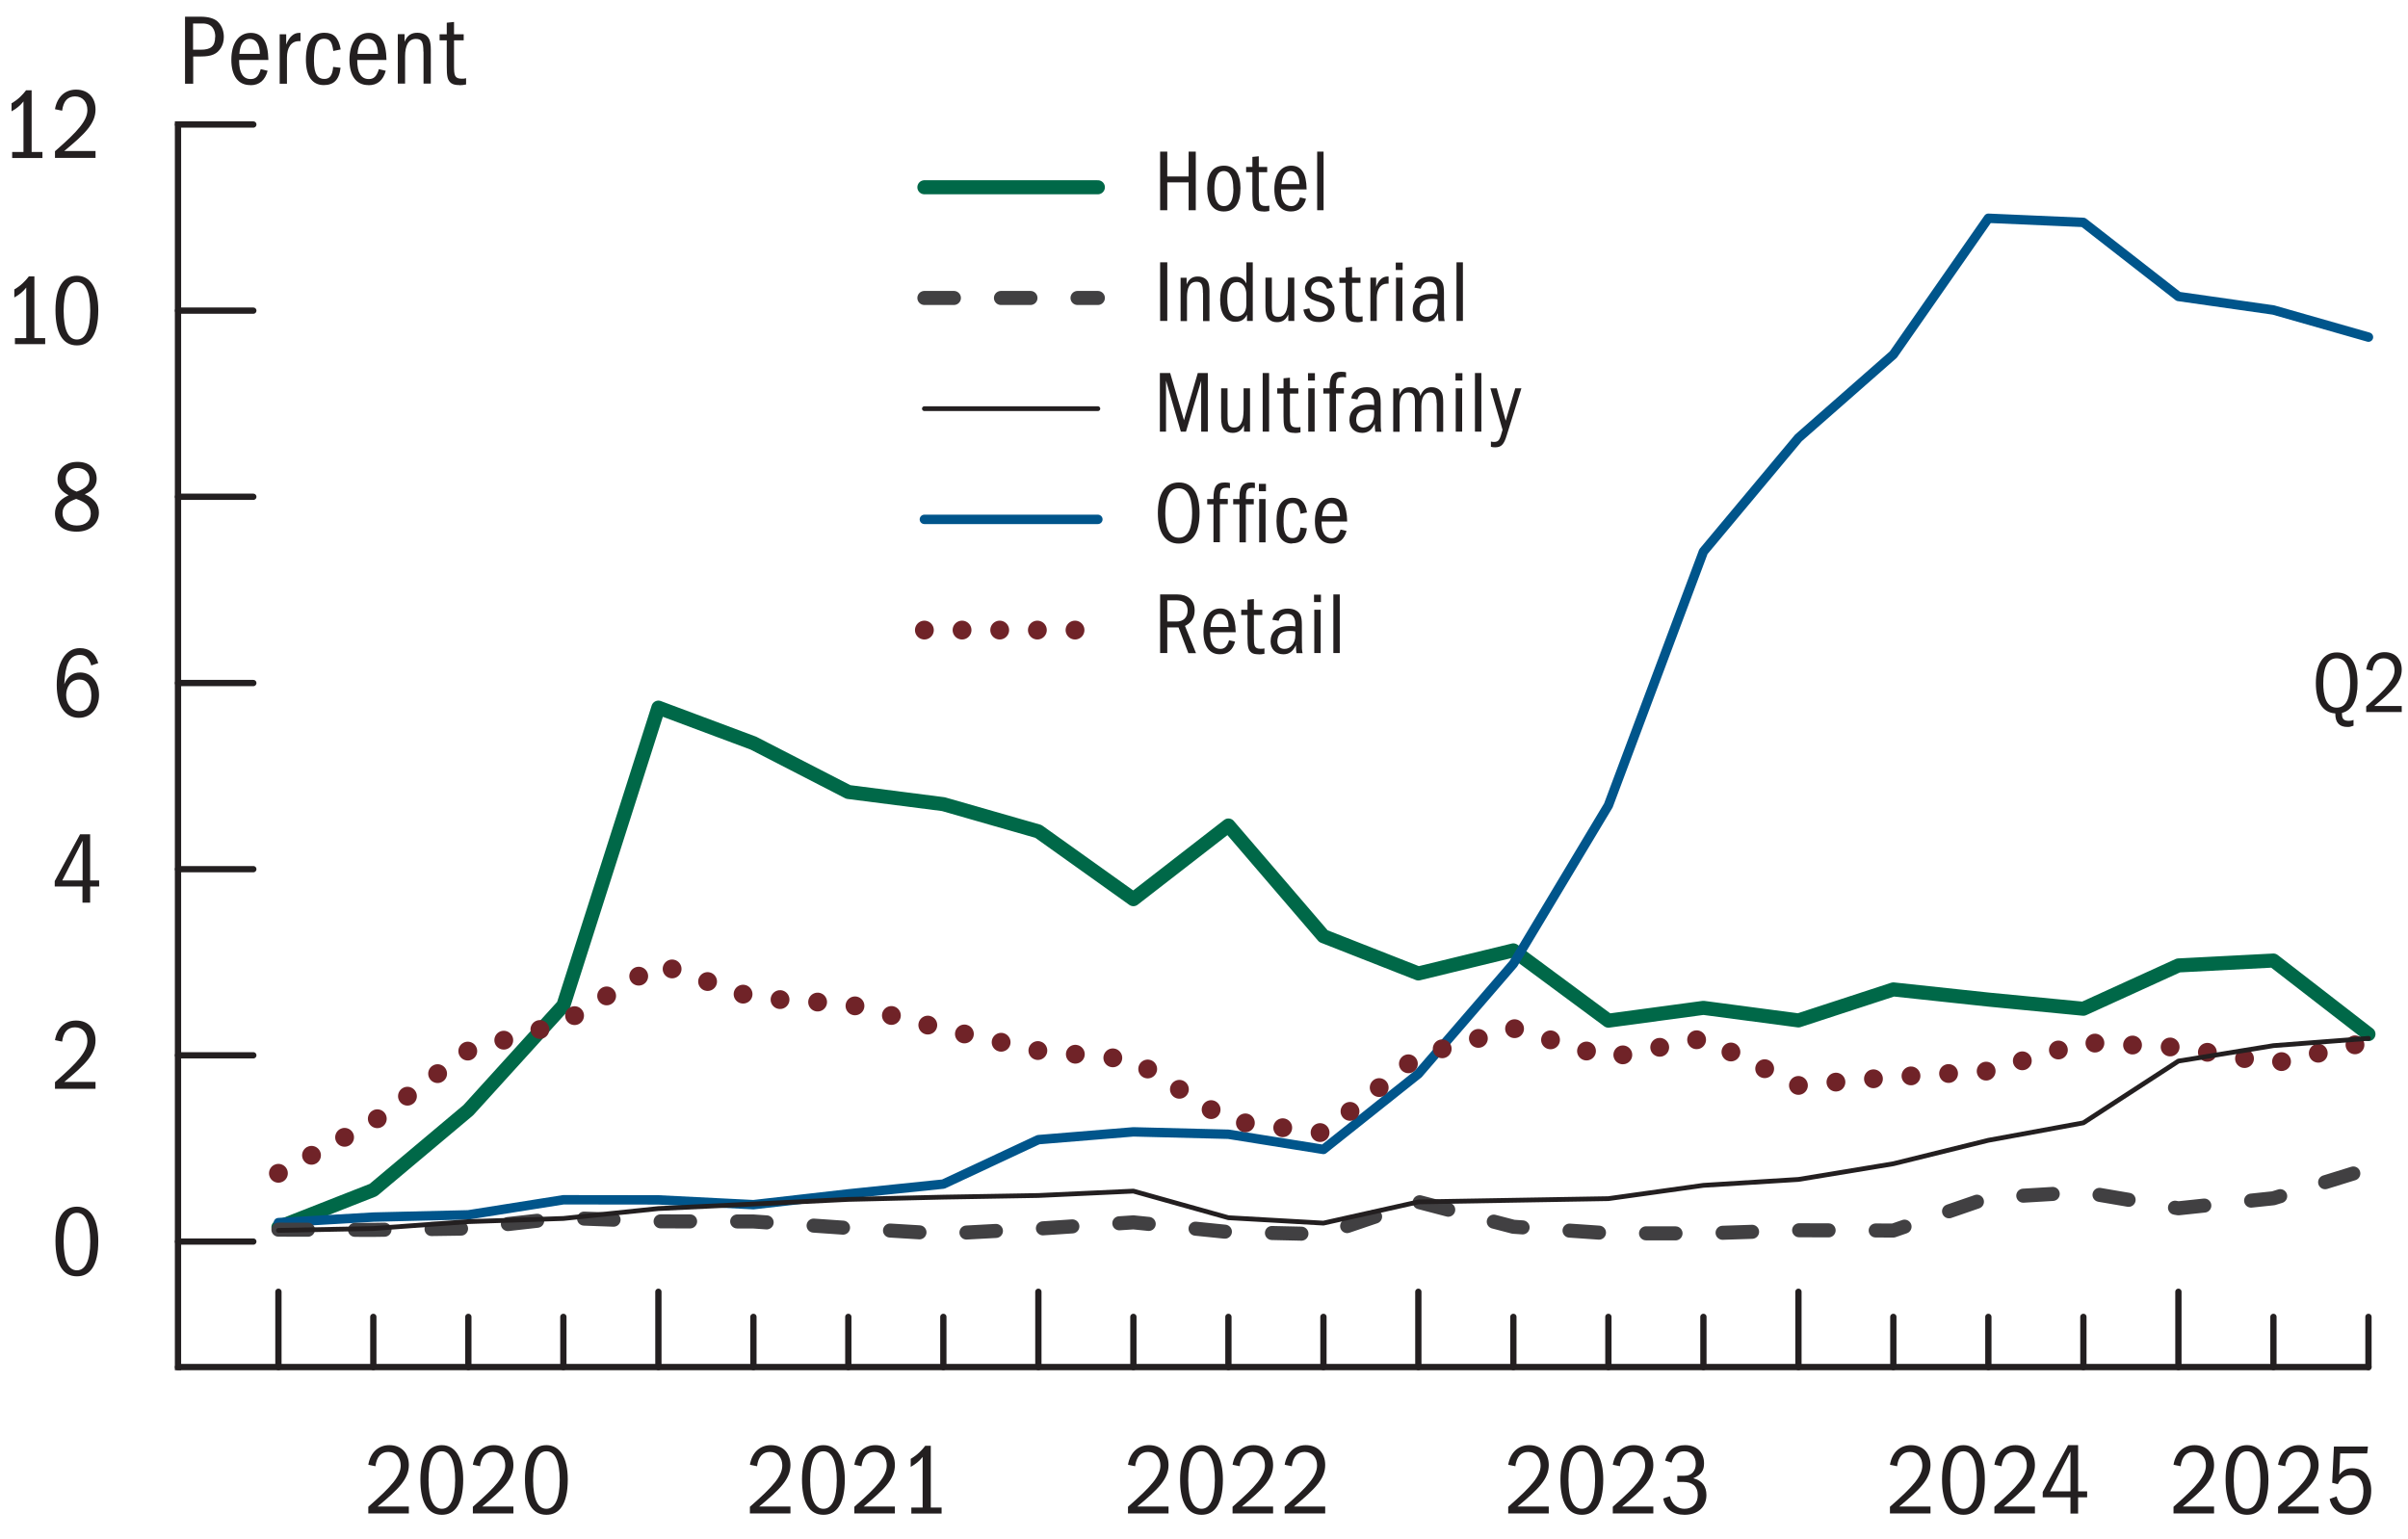 <?xml version="1.0" encoding="UTF-8"?>
<svg id="Layer_1" xmlns="http://www.w3.org/2000/svg" version="1.1" viewBox="0 0 191.83 122.59">
  <!-- Generator: Adobe Illustrator 29.8.2, SVG Export Plug-In . SVG Version: 2.1.1 Build 3)  -->
  <defs>
    <style>
      .st0, .st1, .st2, .st3, .st4, .st5, .st6 {
        stroke-miterlimit: 10;
      }

      .st0, .st1, .st7, .st8, .st3, .st9, .st4, .st5, .st10, .st6, .st11 {
        stroke-linecap: round;
      }

      .st0, .st1, .st7, .st8, .st3, .st9, .st4, .st5, .st10, .st11 {
        fill: none;
      }

      .st0, .st9 {
        stroke: #414042;
        stroke-dasharray: 2.35 3.75;
      }

      .st0, .st9, .st4, .st11 {
        stroke-width: 1.12px;
      }

      .st12 {
        fill: #231f20;
      }

      .st1, .st8 {
        stroke: #00558b;
        stroke-width: .75px;
      }

      .st2 {
        stroke-linecap: square;
      }

      .st2, .st3, .st10, .st6 {
        stroke: #231f20;
      }

      .st2, .st6 {
        fill: #fff;
        stroke-width: .5px;
      }

      .st7, .st8, .st9, .st10, .st11 {
        stroke-linejoin: round;
      }

      .st7, .st5 {
        stroke: #702328;
        stroke-dasharray: 0 3;
        stroke-width: 1.5px;
      }

      .st3, .st10 {
        stroke-width: .38px;
      }

      .st4, .st11 {
        stroke: #006848;
      }
    </style>
  </defs>
  <g>
    <line class="st6" x1="14.18" y1="108.92" x2="188.68" y2="108.92"/>
    <line class="st2" x1="14.18" y1="108.92" x2="14.18" y2="9.92"/>
    <line class="st6" x1="14.18" y1="9.92" x2="20.18" y2="9.92"/>
    <line class="st6" x1="22.18" y1="108.92" x2="22.18" y2="102.92"/>
    <line class="st6" x1="29.74" y1="108.92" x2="29.74" y2="104.92"/>
    <line class="st6" x1="37.31" y1="108.92" x2="37.31" y2="104.92"/>
    <line class="st6" x1="44.88" y1="108.92" x2="44.88" y2="104.92"/>
    <line class="st6" x1="52.45" y1="108.92" x2="52.45" y2="102.92"/>
    <line class="st6" x1="60.02" y1="108.92" x2="60.02" y2="104.92"/>
    <line class="st6" x1="67.58" y1="108.92" x2="67.58" y2="104.92"/>
    <line class="st6" x1="75.15" y1="108.92" x2="75.15" y2="104.92"/>
    <line class="st6" x1="82.72" y1="108.92" x2="82.72" y2="102.92"/>
    <line class="st6" x1="90.29" y1="108.92" x2="90.29" y2="104.92"/>
    <line class="st6" x1="97.86" y1="108.92" x2="97.86" y2="104.92"/>
    <line class="st6" x1="105.43" y1="108.92" x2="105.43" y2="104.92"/>
    <line class="st6" x1="112.99" y1="108.92" x2="112.99" y2="102.92"/>
    <line class="st6" x1="120.56" y1="108.92" x2="120.56" y2="104.92"/>
    <line class="st6" x1="128.13" y1="108.92" x2="128.13" y2="104.92"/>
    <line class="st6" x1="135.7" y1="108.92" x2="135.7" y2="104.92"/>
    <line class="st6" x1="143.27" y1="108.92" x2="143.27" y2="102.92"/>
    <line class="st6" x1="150.83" y1="108.92" x2="150.83" y2="104.92"/>
    <line class="st6" x1="158.4" y1="108.92" x2="158.4" y2="104.92"/>
    <line class="st6" x1="165.97" y1="108.92" x2="165.97" y2="104.92"/>
    <line class="st6" x1="173.54" y1="108.92" x2="173.54" y2="102.92"/>
    <line class="st6" x1="181.11" y1="108.92" x2="181.11" y2="104.92"/>
    <line class="st6" x1="188.68" y1="108.92" x2="188.68" y2="104.92"/>
    <line class="st6" x1="14.18" y1="98.92" x2="20.18" y2="98.92"/>
    <line class="st6" x1="14.18" y1="84.08" x2="20.18" y2="84.08"/>
    <line class="st6" x1="14.18" y1="69.25" x2="20.18" y2="69.25"/>
    <line class="st6" x1="14.18" y1="54.42" x2="20.18" y2="54.42"/>
    <line class="st6" x1="14.18" y1="39.58" x2="20.18" y2="39.58"/>
    <line class="st6" x1="14.18" y1="24.75" x2="20.18" y2="24.75"/>
  </g>
  <g>
    <polyline class="st11" points="22.18 97.78 29.74 94.81 37.31 88.45 44.88 80.11 52.45 56.38 60.02 59.21 67.58 63.1 75.15 64.07 82.72 66.24 90.29 71.64 97.86 65.77 105.43 74.59 112.99 77.56 120.56 75.72 128.13 81.32 135.7 80.3 143.27 81.3 150.83 78.83 158.4 79.64 165.97 80.37 173.54 76.92 181.11 76.53 188.68 82.39"/>
    <polyline class="st8" points="22.18 97.41 29.74 96.97 37.31 96.79 44.88 95.59 52.45 95.6 60.02 95.98 67.58 95.12 75.15 94.34 82.72 90.8 90.29 90.18 97.86 90.37 105.43 91.58 112.99 85.56 120.56 76.79 128.13 64.17 135.7 43.95 143.27 34.89 150.83 28.25 158.4 17.39 165.97 17.72 173.54 23.62 181.11 24.7 188.68 26.86"/>
    <polyline class="st9" points="22.18 97.97 29.74 97.99 37.31 97.88 44.88 97.03 52.45 97.31 60.02 97.32 67.58 97.84 75.15 98.3 82.72 97.89 90.29 97.39 97.86 98.16 105.43 98.33 112.99 95.76 120.56 97.74 128.13 98.26 135.7 98.27 143.27 98.02 150.83 98.04 158.4 95.43 165.97 94.98 173.54 96.27 181.11 95.47 188.68 93.12"/>
    <polyline class="st7" points="22.18 93.48 29.74 89.37 37.31 83.71 44.88 81.47 52.45 76.81 60.02 79.5 67.58 80 75.15 82 82.72 83.71 90.29 84.44 97.86 89.29 105.43 90.27 112.99 84.11 120.56 81.93 128.13 84.28 135.7 82.73 143.27 86.48 150.83 85.81 158.4 85.33 165.97 83.06 173.54 83.45 181.11 84.73 188.68 83"/>
    <polyline class="st10" points="22.18 98.03 29.74 97.88 37.31 97.33 44.88 97.08 52.45 96.29 60.02 95.93 67.58 95.56 75.15 95.38 82.72 95.25 90.29 94.9 97.86 97.02 105.43 97.45 112.99 95.76 120.56 95.63 128.13 95.5 135.7 94.44 143.27 93.97 150.83 92.72 158.4 90.85 165.97 89.46 173.54 84.54 181.11 83.31 188.68 82.73"/>
  </g>
  <g>
    <g>
      <path class="st12" d="M94.69,14.53h-1.7v2.22h-.57v-4.67h.57v1.98h1.7v-1.98h.57v4.67h-.57v-2.22Z"/>
      <path class="st12" d="M96.17,15.03c0-1.2.47-1.83,1.34-1.83s1.31.69,1.31,1.79c0,1.23-.46,1.86-1.33,1.86s-1.32-.68-1.32-1.82ZM98.25,15.03c0-.92-.26-1.4-.76-1.4s-.75.5-.75,1.4.26,1.39.76,1.39.76-.46.76-1.39Z"/>
      <path class="st12" d="M100.66,16.85c-.26,0-.45-.04-.57-.13-.26-.2-.32-.47-.32-1.19v-1.81h-.5v-.42h.5v-.8l.51-.05v.85h.67v.42h-.67v1.81c0,.62.03.88.53.88.12,0,.2,0,.31-.03v.43c-.2.04-.3.05-.47.05Z"/>
      <path class="st12" d="M102.84,16.85c-.84,0-1.32-.65-1.32-1.77,0-1.18.53-1.88,1.34-1.88s1.21.59,1.23,1.89h-2.04v.05c0,.85.28,1.28.81,1.28.32,0,.55-.16.7-.69l.48.11c-.17.65-.56,1.01-1.21,1.01ZM102.81,13.63c-.4,0-.67.32-.72,1.04h1.43c0-.67-.26-1.04-.71-1.04Z"/>
      <path class="st12" d="M104.93,12.08h.51v4.67h-.51v-4.67Z"/>
    </g>
    <line class="st4" x1="73.64" y1="14.92" x2="87.46" y2="14.92"/>
    <g>
      <path class="st12" d="M92.42,20.9h.57v4.67h-.57v-4.67Z"/>
      <path class="st12" d="M95.83,23.34c0-.68-.11-.89-.52-.89-.53,0-.75.47-.75,1.22v1.91h-.51v-3.45h.48v.53c.2-.47.5-.63.89-.63.22,0,.39.05.54.14.28.18.39.43.39,1.05v2.36h-.51v-2.23Z"/>
      <path class="st12" d="M99.33,25.09c-.2.39-.51.55-.92.55-.79,0-1.21-.67-1.21-1.76s.48-1.83,1.23-1.83c.37,0,.66.13.86.54v-1.69h.51v4.67h-.46v-.48ZM98.51,22.48c-.48,0-.74.44-.74,1.34,0,.95.25,1.39.78,1.39.33,0,.74-.24.74-.93v-.82c0-.59-.32-.99-.78-.99Z"/>
      <path class="st12" d="M102.63,25.06c-.19.42-.48.61-.9.61-.27,0-.5-.08-.68-.27-.16-.18-.24-.47-.24-.94v-2.34h.51v2.28c0,.65.1.84.53.84.48,0,.75-.41.75-1.4v-1.72h.51v3.45h-.48v-.51Z"/>
      <path class="st12" d="M103.95,23.05c0-.53.44-1.03,1.13-1.03.55,0,.94.27,1.09.88l-.45.11c-.13-.37-.36-.56-.67-.56-.36,0-.6.25-.6.53s.15.41.67.55c.95.26,1.2.61,1.2,1.07,0,.58-.46,1.06-1.25,1.06-.69,0-1.11-.31-1.24-.99l.48-.1c.08.45.34.67.8.67.42,0,.69-.25.69-.57,0-.27-.2-.44-.5-.54l-.55-.18c-.7-.22-.78-.68-.78-.91Z"/>
      <path class="st12" d="M108.09,25.67c-.26,0-.45-.04-.57-.13-.26-.2-.32-.47-.32-1.19v-1.81h-.5v-.42h.5v-.8l.51-.05v.85h.67v.42h-.67v1.81c0,.62.03.88.53.88.12,0,.2,0,.31-.03v.43c-.2.04-.3.05-.47.05Z"/>
      <path class="st12" d="M109.17,22.12h.46v.72c.22-.58.54-.81.91-.81h.08v.57h-.12c-.53,0-.82.45-.82,1.15v1.82h-.51v-3.45Z"/>
      <path class="st12" d="M111.19,20.92h.55v.59h-.55v-.59ZM111.21,22.12h.51v3.45h-.51v-3.45Z"/>
      <path class="st12" d="M114.55,24.96c-.24.5-.55.71-.99.71-.61,0-1.02-.41-1.02-1.02,0-.69.41-1.23,1.51-1.23.18,0,.29,0,.46.03v-.17c0-.6-.25-.83-.64-.83-.34,0-.58.15-.69.55l-.5-.08c.1-.56.6-.89,1.23-.89.24,0,.44.04.62.13.36.19.5.43.5,1.16v1.31c0,.56,0,.71.06.95h-.49c-.02-.16-.04-.35-.04-.61ZM114.11,23.81c-.71,0-1.02.28-1.02.83,0,.36.18.6.57.6.51,0,.86-.46.86-1.07,0-.11,0-.28-.01-.32-.13-.03-.25-.04-.4-.04Z"/>
      <path class="st12" d="M116.03,20.9h.51v4.67h-.51v-4.67Z"/>
    </g>
    <line class="st0" x1="73.64" y1="23.74" x2="87.46" y2="23.74"/>
    <g>
      <path class="st12" d="M95.69,30.34l-1.21,4.05h-.41l-1.18-4.06v4.06h-.49v-4.67h.82l1.1,3.76,1.1-3.76h.8v4.67h-.53v-4.05Z"/>
      <path class="st12" d="M99.1,33.88c-.19.42-.48.61-.9.61-.27,0-.5-.08-.68-.27-.16-.18-.24-.47-.24-.94v-2.34h.51v2.28c0,.65.1.84.53.84.48,0,.75-.41.75-1.4v-1.72h.51v3.45h-.48v-.51Z"/>
      <path class="st12" d="M100.59,29.72h.51v4.67h-.51v-4.67Z"/>
      <path class="st12" d="M103.14,34.49c-.26,0-.45-.04-.57-.13-.26-.2-.32-.47-.32-1.19v-1.81h-.5v-.42h.5v-.8l.51-.05v.85h.67v.42h-.67v1.81c0,.62.03.88.53.88.12,0,.2,0,.31-.03v.43c-.2.04-.3.05-.47.05Z"/>
      <path class="st12" d="M104.2,29.73h.55v.59h-.55v-.59ZM104.22,30.94h.51v3.45h-.51v-3.45Z"/>
      <path class="st12" d="M105.92,31.36h-.5v-.42h.5c0-.99.22-1.32.92-1.32.17,0,.29.02.39.04v.42c-.11-.03-.15-.04-.25-.04-.16,0-.27.02-.35.07-.15.1-.2.25-.2.76v.06h.63v.42h-.63v3.03h-.51v-3.03Z"/>
      <path class="st12" d="M109.51,33.78c-.24.5-.55.71-.99.71-.61,0-1.02-.41-1.02-1.02,0-.69.41-1.23,1.51-1.23.18,0,.29,0,.46.03v-.17c0-.6-.25-.83-.64-.83-.34,0-.58.15-.69.55l-.5-.08c.1-.56.6-.89,1.23-.89.24,0,.44.04.62.13.36.19.5.43.5,1.16v1.31c0,.56,0,.71.06.95h-.49c-.02-.16-.04-.35-.04-.61ZM109.06,32.63c-.71,0-1.02.28-1.02.83,0,.36.18.6.57.6.51,0,.86-.46.86-1.07,0-.11,0-.28-.01-.32-.13-.03-.25-.04-.4-.04Z"/>
      <path class="st12" d="M114.45,32.12c0-.84-.33-.85-.54-.85-.45,0-.68.43-.68,1.08v2.04h-.51v-2.36c0-.47-.11-.76-.54-.76s-.68.36-.68,1v2.13h-.51v-3.45h.48v.53c.21-.5.48-.63.85-.63.47,0,.74.22.83.7.19-.51.51-.7.89-.7.22,0,.39.05.54.14.28.18.39.45.39,1.07v2.34h-.51v-2.27Z"/>
      <path class="st12" d="M115.95,29.73h.55v.59h-.55v-.59ZM115.97,30.94h.51v3.45h-.51v-3.45Z"/>
      <path class="st12" d="M117.5,29.72h.51v4.67h-.51v-4.67Z"/>
      <path class="st12" d="M119.01,35.21c.4,0,.47-.17.69-.97l-.97-3.3h.51l.71,2.58.76-2.58h.49l-1.17,3.75c-.22.73-.44.95-.92.95-.14,0-.22-.01-.34-.04v-.42c.11.02.15.03.24.03Z"/>
    </g>
    <line class="st3" x1="73.64" y1="32.56" x2="87.46" y2="32.56"/>
    <g>
      <path class="st12" d="M92.24,40.88c0-1.55.58-2.44,1.67-2.44s1.65.86,1.65,2.44-.56,2.43-1.65,2.43-1.67-.89-1.67-2.43ZM94.97,40.89c0-.88-.15-1.98-1.07-1.98-.78,0-1.07.79-1.07,2,0,.87.18,1.93,1.07,1.93.81,0,1.07-.86,1.07-1.95Z"/>
      <path class="st12" d="M96.67,40.18h-.5v-.42h.5c0-.99.22-1.32.92-1.32.17,0,.29.02.39.04v.42c-.11-.03-.15-.04-.25-.04-.16,0-.27.02-.35.07-.15.1-.2.25-.2.76v.06h.63v.42h-.63v3.03h-.51v-3.03Z"/>
      <path class="st12" d="M98.74,40.18h-.5v-.42h.5s0-.26,0-.26c.02-.82.32-1.06.92-1.06.17,0,.21.01.31.03v.42c-.07-.01-.14-.02-.23-.02-.08,0-.21.02-.29.07-.15.1-.2.25-.2.76v.06h.63v.42h-.63v3.03h-.51v-3.03ZM100.29,38.55h.56v.59h-.56v-.59ZM100.31,39.76h.51v3.45h-.51v-3.45Z"/>
      <path class="st12" d="M102.94,43.31c-.82,0-1.25-.63-1.25-1.79,0-1.23.44-1.86,1.29-1.86.64,0,1,.33,1.14,1.17l-.52.1c-.08-.59-.21-.85-.64-.85-.53,0-.71.43-.71,1.52,0,1,.29,1.27.72,1.27.36,0,.57-.2.62-.84l.52.06c-.1.87-.5,1.2-1.18,1.2Z"/>
      <path class="st12" d="M106.07,43.31c-.84,0-1.32-.65-1.32-1.77,0-1.18.53-1.88,1.34-1.88s1.21.59,1.23,1.89h-2.04v.05c0,.85.28,1.28.81,1.28.32,0,.55-.16.7-.69l.48.11c-.17.65-.56,1.01-1.21,1.01ZM106.04,40.09c-.4,0-.67.32-.72,1.04h1.43c0-.67-.26-1.04-.71-1.04Z"/>
    </g>
    <line class="st1" x1="73.64" y1="41.38" x2="87.46" y2="41.38"/>
    <g>
      <path class="st12" d="M93.89,49.99h-.9v2.04h-.57v-4.67h1.37c.79,0,1.38.41,1.38,1.28,0,.55-.23.97-.77,1.23l.88,2.17h-.61l-.78-2.04ZM94.61,48.63c0-.52-.33-.8-.87-.8h-.75v1.69h.73c.55,0,.89-.31.89-.9Z"/>
      <path class="st12" d="M97.19,52.13c-.84,0-1.32-.65-1.32-1.77,0-1.18.53-1.88,1.34-1.88s1.21.59,1.23,1.89h-2.04v.05c0,.85.28,1.28.81,1.28.32,0,.55-.16.7-.69l.48.11c-.17.65-.56,1.01-1.21,1.01ZM97.16,48.91c-.4,0-.67.32-.72,1.04h1.43c0-.67-.26-1.04-.71-1.04Z"/>
      <path class="st12" d="M100.27,52.13c-.26,0-.45-.04-.57-.13-.26-.2-.32-.47-.32-1.19v-1.81h-.5v-.42h.5v-.8l.51-.05v.85h.67v.42h-.67v1.81c0,.62.03.88.53.88.12,0,.2,0,.31-.03v.43c-.2.04-.3.05-.47.05Z"/>
      <path class="st12" d="M103.23,51.42c-.24.5-.55.71-.99.71-.61,0-1.02-.41-1.02-1.02,0-.69.41-1.23,1.51-1.23.18,0,.29,0,.46.03v-.17c0-.6-.25-.83-.64-.83-.34,0-.58.15-.69.55l-.5-.08c.1-.56.6-.89,1.23-.89.24,0,.44.04.62.13.36.19.5.43.5,1.16v1.31c0,.56,0,.71.06.95h-.49c-.02-.16-.04-.35-.04-.61ZM102.78,50.27c-.71,0-1.02.28-1.02.83,0,.36.18.6.57.6.51,0,.86-.46.86-1.07,0-.11,0-.28-.01-.32-.13-.03-.25-.04-.4-.04Z"/>
      <path class="st12" d="M104.68,47.38h.55v.59h-.55v-.59ZM104.7,48.58h.51v3.45h-.51v-3.45Z"/>
      <path class="st12" d="M106.22,47.36h.51v4.67h-.51v-4.67Z"/>
    </g>
    <line class="st5" x1="73.64" y1="50.2" x2="87.46" y2="50.2"/>
  </g>
  <g>
    <g>
      <path class="st12" d="M29.34,120.05c1.88-1.64,2.58-2.46,2.58-3.29,0-.6-.35-1.08-.98-1.08-.57,0-.93.36-1.03,1.14l-.57-.12c.17-.99.81-1.56,1.68-1.56.94,0,1.55.62,1.55,1.58,0,1.13-.84,1.94-2.49,3.31h2.49v.55h-3.23v-.54Z"/>
      <path class="st12" d="M33.49,117.87c0-1.85.65-2.73,1.71-2.73s1.7.98,1.7,2.73c0,2.02-.69,2.82-1.7,2.82-1.13,0-1.71-.98-1.71-2.83ZM36.26,117.92c0-1.5-.37-2.29-1.06-2.29s-1.06.75-1.06,2.29.38,2.29,1.06,2.29,1.06-.79,1.06-2.29Z"/>
      <path class="st12" d="M37.67,120.05c1.88-1.64,2.58-2.46,2.58-3.29,0-.6-.35-1.08-.98-1.08-.57,0-.93.36-1.03,1.14l-.57-.12c.17-.99.81-1.56,1.68-1.56.94,0,1.55.62,1.55,1.58,0,1.13-.84,1.94-2.49,3.31h2.49v.55h-3.23v-.54Z"/>
      <path class="st12" d="M41.82,117.87c0-1.85.65-2.73,1.71-2.73s1.7.98,1.7,2.73c0,2.02-.69,2.82-1.7,2.82-1.13,0-1.71-.98-1.71-2.83ZM44.59,117.92c0-1.5-.37-2.29-1.06-2.29s-1.06.75-1.06,2.29.38,2.29,1.06,2.29,1.06-.79,1.06-2.29Z"/>
    </g>
    <g>
      <path class="st12" d="M59.74,120.05c1.88-1.64,2.58-2.46,2.58-3.29,0-.6-.35-1.08-.98-1.08-.57,0-.93.36-1.03,1.14l-.57-.12c.17-.99.81-1.56,1.68-1.56.94,0,1.55.62,1.55,1.58,0,1.13-.84,1.94-2.49,3.31h2.49v.55h-3.23v-.54Z"/>
      <path class="st12" d="M63.89,117.87c0-1.85.65-2.73,1.71-2.73s1.7.98,1.7,2.73c0,2.02-.69,2.82-1.7,2.82-1.13,0-1.71-.98-1.71-2.83ZM66.66,117.92c0-1.5-.37-2.29-1.06-2.29s-1.06.75-1.06,2.29.38,2.29,1.06,2.29,1.06-.79,1.06-2.29Z"/>
      <path class="st12" d="M68.06,120.05c1.88-1.64,2.58-2.46,2.58-3.29,0-.6-.35-1.08-.98-1.08-.57,0-.93.36-1.03,1.14l-.57-.12c.17-.99.81-1.56,1.68-1.56.94,0,1.55.62,1.55,1.58,0,1.13-.84,1.94-2.49,3.31h2.49v.55h-3.23v-.54Z"/>
      <path class="st12" d="M72.6,120.11h.9v-4.03c-.26.34-.57.58-.95.79v-.64c.55-.32.88-.68,1.16-1.04h.44v4.92h.86v.48h-2.41v-.48Z"/>
    </g>
    <g>
      <path class="st12" d="M89.86,120.05c1.88-1.64,2.58-2.46,2.58-3.29,0-.6-.35-1.08-.98-1.08-.57,0-.93.36-1.03,1.14l-.57-.12c.17-.99.81-1.56,1.68-1.56.94,0,1.55.62,1.55,1.58,0,1.13-.84,1.94-2.49,3.31h2.49v.55h-3.23v-.54Z"/>
      <path class="st12" d="M94.01,117.87c0-1.85.65-2.73,1.71-2.73s1.7.98,1.7,2.73c0,2.02-.69,2.82-1.7,2.82-1.13,0-1.71-.98-1.71-2.83ZM96.78,117.92c0-1.5-.37-2.29-1.06-2.29s-1.06.75-1.06,2.29.38,2.29,1.06,2.29,1.06-.79,1.06-2.29Z"/>
      <path class="st12" d="M98.19,120.05c1.88-1.64,2.58-2.46,2.58-3.29,0-.6-.35-1.08-.98-1.08-.57,0-.93.36-1.03,1.14l-.57-.12c.17-.99.81-1.56,1.68-1.56.94,0,1.55.62,1.55,1.58,0,1.13-.84,1.94-2.49,3.31h2.49v.55h-3.23v-.54Z"/>
      <path class="st12" d="M102.34,120.05c1.88-1.64,2.58-2.46,2.58-3.29,0-.6-.35-1.08-.98-1.08-.57,0-.93.36-1.03,1.14l-.57-.12c.17-.99.81-1.56,1.68-1.56.94,0,1.55.62,1.55,1.58,0,1.13-.84,1.94-2.49,3.31h2.49v.55h-3.23v-.54Z"/>
    </g>
    <g>
      <path class="st12" d="M120.15,120.05c1.88-1.64,2.58-2.46,2.58-3.29,0-.6-.35-1.08-.98-1.08-.57,0-.93.36-1.03,1.14l-.57-.12c.17-.99.81-1.56,1.68-1.56.94,0,1.55.62,1.55,1.58,0,1.13-.84,1.94-2.49,3.31h2.49v.55h-3.23v-.54Z"/>
      <path class="st12" d="M124.31,117.87c0-1.85.65-2.73,1.71-2.73s1.7.98,1.7,2.73c0,2.02-.69,2.82-1.7,2.82-1.13,0-1.71-.98-1.71-2.83ZM127.07,117.92c0-1.5-.37-2.29-1.06-2.29s-1.06.75-1.06,2.29.38,2.29,1.06,2.29,1.06-.79,1.06-2.29Z"/>
      <path class="st12" d="M128.48,120.05c1.88-1.64,2.58-2.46,2.58-3.29,0-.6-.35-1.08-.98-1.08-.57,0-.93.36-1.03,1.14l-.57-.12c.17-.99.81-1.56,1.68-1.56.94,0,1.55.62,1.55,1.58,0,1.13-.84,1.94-2.49,3.31h2.49v.55h-3.23v-.54Z"/>
      <path class="st12" d="M133.6,117.58h.55c.7,0,.94-.47.94-.95,0-.61-.35-1-.9-1-.49,0-.83.23-1.03.9l-.51-.16c.22-.86.77-1.23,1.59-1.23.92,0,1.51.56,1.51,1.45,0,.54-.19.9-.86,1.19.7.17,1.05.63,1.05,1.34,0,.9-.64,1.57-1.74,1.57-.92,0-1.57-.47-1.7-1.3l.53-.18c.17.74.69,1,1.16,1,.62,0,1.06-.39,1.06-1.1s-.46-1.04-1.16-1.04h-.47v-.48Z"/>
    </g>
    <g>
      <path class="st12" d="M150.56,120.05c1.88-1.64,2.58-2.46,2.58-3.29,0-.6-.35-1.08-.98-1.08-.57,0-.93.36-1.03,1.14l-.57-.12c.17-.99.81-1.56,1.68-1.56.94,0,1.55.62,1.55,1.58,0,1.13-.84,1.94-2.49,3.31h2.49v.55h-3.23v-.54Z"/>
      <path class="st12" d="M154.71,117.87c0-1.85.65-2.73,1.71-2.73s1.7.98,1.7,2.73c0,2.02-.69,2.82-1.7,2.82-1.13,0-1.71-.98-1.71-2.83ZM157.48,117.92c0-1.5-.37-2.29-1.06-2.29s-1.06.75-1.06,2.29.38,2.29,1.06,2.29,1.06-.79,1.06-2.29Z"/>
      <path class="st12" d="M158.88,120.05c1.88-1.64,2.58-2.46,2.58-3.29,0-.6-.35-1.08-.98-1.08-.57,0-.93.36-1.03,1.14l-.57-.12c.17-.99.81-1.56,1.68-1.56.94,0,1.55.62,1.55,1.58,0,1.13-.84,1.94-2.49,3.31h2.49v.55h-3.23v-.54Z"/>
      <path class="st12" d="M164.94,119.3h-2.21v-.43l2.02-3.73h.8v3.68h.72v.48h-.72v1.29h-.61v-1.29ZM163.32,118.82h1.62v-3.17l-1.62,3.17Z"/>
    </g>
    <g>
      <path class="st12" d="M173.15,120.05c1.88-1.64,2.58-2.46,2.58-3.29,0-.6-.35-1.08-.98-1.08-.57,0-.93.36-1.03,1.14l-.57-.12c.17-.99.81-1.56,1.68-1.56.94,0,1.55.62,1.55,1.58,0,1.13-.84,1.94-2.49,3.31h2.49v.55h-3.23v-.54Z"/>
      <path class="st12" d="M177.3,117.87c0-1.85.65-2.73,1.71-2.73s1.7.98,1.7,2.73c0,2.02-.69,2.82-1.7,2.82-1.13,0-1.71-.98-1.71-2.83ZM180.07,117.92c0-1.5-.37-2.29-1.06-2.29s-1.06.75-1.06,2.29.38,2.29,1.06,2.29,1.06-.79,1.06-2.29Z"/>
      <path class="st12" d="M181.48,120.05c1.88-1.64,2.58-2.46,2.58-3.29,0-.6-.35-1.08-.98-1.08-.57,0-.93.36-1.03,1.14l-.57-.12c.17-.99.81-1.56,1.68-1.56.94,0,1.55.62,1.55,1.58,0,1.13-.84,1.94-2.49,3.31h2.49v.55h-3.23v-.54Z"/>
      <path class="st12" d="M187.22,120.15c.75,0,1.06-.57,1.06-1.36s-.34-1.26-1-1.26c-.47,0-.79.2-1.04.72l-.45-.11.14-2.89h2.71l-.06.55h-2.15l-.08,1.7c.32-.39.61-.52,1.05-.52.97,0,1.5.73,1.5,1.78,0,1.23-.7,1.93-1.72,1.93-.79,0-1.43-.46-1.59-1.26l.55-.21c.22.74.56.93,1.07.93Z"/>
    </g>
    <path class="st12" d="M4.42,98.87c0-1.85.65-2.73,1.71-2.73s1.7.98,1.7,2.73c0,2.02-.69,2.82-1.7,2.82-1.13,0-1.71-.98-1.71-2.83ZM7.19,98.92c0-1.5-.37-2.29-1.06-2.29s-1.06.75-1.06,2.29.38,2.29,1.06,2.29,1.06-.79,1.06-2.29Z"/>
    <path class="st12" d="M4.38,86.22c1.88-1.64,2.58-2.46,2.58-3.29,0-.6-.35-1.08-.98-1.08-.57,0-.93.36-1.03,1.14l-.57-.12c.17-.99.81-1.56,1.68-1.56.94,0,1.55.62,1.55,1.58,0,1.13-.84,1.94-2.49,3.31h2.49v.55h-3.23v-.54Z"/>
    <path class="st12" d="M6.57,70.63h-2.21v-.43l2.02-3.73h.8v3.68h.72v.48h-.72v1.29h-.61v-1.29ZM4.96,70.15h1.62v-3.17l-1.62,3.17Z"/>
    <path class="st12" d="M6.37,52.18c-.9,0-1.18.89-1.25,2.34.28-.68.7-.94,1.27-.94.88,0,1.5.74,1.5,1.78s-.62,1.83-1.61,1.83c-1.06,0-1.76-.9-1.76-2.62s.68-2.93,1.84-2.93c.74,0,1.22.37,1.47,1.19l-.56.19c-.18-.6-.46-.84-.91-.84ZM7.28,55.41c0-.8-.37-1.27-.94-1.27-.72,0-1.07.62-1.07,1.25s.38,1.27,1.06,1.27c.62,0,.95-.46.95-1.25Z"/>
    <path class="st12" d="M7.88,40.85c0,.83-.66,1.51-1.77,1.51s-1.73-.58-1.73-1.45c0-.63.33-1.1,1.09-1.45-.62-.32-.89-.72-.89-1.26,0-.82.62-1.4,1.59-1.4s1.53.55,1.53,1.35c0,.55-.32.97-.95,1.23.79.35,1.13.85,1.13,1.46ZM4.98,40.89c0,.6.47.98,1.14.98s1.11-.35,1.11-.94c0-.54-.32-.89-1.16-1.18-.62.22-1.09.53-1.09,1.13ZM7.13,38.15c0-.5-.39-.86-.98-.86-.54,0-.92.34-.92.84,0,.46.24.81.88,1.04.74-.26,1.02-.58,1.02-1.02Z"/>
    <g>
      <path class="st12" d="M1.19,26.94h.9v-4.03c-.26.34-.57.58-.95.79v-.64c.55-.32.88-.68,1.16-1.04h.44v4.92h.86v.48H1.19v-.48Z"/>
      <path class="st12" d="M4.42,24.7c0-1.85.65-2.73,1.71-2.73s1.7.98,1.7,2.73c0,2.02-.69,2.82-1.7,2.82-1.13,0-1.71-.98-1.71-2.83ZM7.19,24.76c0-1.5-.37-2.29-1.06-2.29s-1.06.75-1.06,2.29.38,2.29,1.06,2.29,1.06-.79,1.06-2.29Z"/>
    </g>
    <g>
      <path class="st12" d="M.97,12.11h.9v-4.03c-.26.34-.57.58-.95.79v-.64c.55-.32.88-.68,1.16-1.04h.44v4.92h.86v.48H.97v-.48Z"/>
      <path class="st12" d="M4.38,12.05c1.88-1.64,2.58-2.46,2.58-3.29,0-.6-.35-1.08-.98-1.08-.57,0-.93.36-1.03,1.14l-.57-.12c.17-.99.81-1.56,1.68-1.56.94,0,1.55.62,1.55,1.58,0,1.13-.84,1.94-2.49,3.31h2.49v.55h-3.23v-.54Z"/>
    </g>
    <g>
      <path class="st12" d="M187.01,57.92c-.64,0-.97-.34-.97-1.04v-.04c-1.02-.06-1.55-.94-1.55-2.42s.58-2.44,1.67-2.44,1.65.86,1.65,2.44c0,1.35-.42,2.18-1.24,2.38v.08c0,.42.16.55.56.55.14,0,.22-.02.36-.07v.46c-.25.09-.31.1-.48.1ZM187.22,54.43c0-.88-.15-1.98-1.07-1.98-.78,0-1.07.79-1.07,2,0,.87.18,1.93,1.07,1.93.81,0,1.07-.86,1.07-1.95Z"/>
      <path class="st12" d="M188.5,56.28c1.65-1.44,2.26-2.16,2.26-2.88,0-.53-.31-.95-.86-.95-.5,0-.81.31-.9.99l-.5-.11c.15-.87.71-1.37,1.47-1.37.82,0,1.36.55,1.36,1.39,0,.99-.74,1.7-2.19,2.9h2.19v.48h-2.83v-.47Z"/>
    </g>
    <g>
      <path class="st12" d="M14.74,1.33h1.24c.6,0,1.06.13,1.34.37.42.38.51.9.51,1.24s-.08.62-.23.87c-.3.49-.74.69-1.58.69h-.63v2.17h-.65V1.33ZM17.15,2.94c0-.51-.21-1.07-1.01-1.07h-.76v2.09h.62c.78,0,1.14-.26,1.14-1.02Z"/>
      <path class="st12" d="M19.93,6.78c-.96,0-1.5-.74-1.5-2.02,0-1.34.61-2.14,1.54-2.14s1.38.68,1.41,2.16h-2.33v.06c0,.97.32,1.46.92,1.46.37,0,.63-.18.8-.79l.55.13c-.2.74-.64,1.15-1.38,1.15ZM19.89,3.1c-.46,0-.76.37-.82,1.19h1.63c0-.77-.3-1.19-.81-1.19Z"/>
      <path class="st12" d="M22.28,2.73h.52v.82c.26-.66.62-.93,1.04-.93h.1v.66h-.14c-.6,0-.94.51-.94,1.31v2.08h-.58v-3.94Z"/>
      <path class="st12" d="M25.8,6.78c-.94,0-1.43-.72-1.43-2.04,0-1.4.5-2.13,1.47-2.13.74,0,1.14.38,1.3,1.33l-.59.12c-.09-.68-.24-.97-.73-.97-.6,0-.81.5-.81,1.74,0,1.14.34,1.46.82,1.46.41,0,.65-.23.71-.96l.59.07c-.11.99-.57,1.38-1.34,1.38Z"/>
      <path class="st12" d="M29.34,6.78c-.96,0-1.5-.74-1.5-2.02,0-1.34.61-2.14,1.54-2.14s1.38.68,1.41,2.16h-2.33v.06c0,.97.32,1.46.92,1.46.37,0,.63-.18.8-.79l.55.13c-.2.74-.64,1.15-1.38,1.15ZM29.3,3.1c-.46,0-.76.37-.82,1.19h1.63c0-.77-.3-1.19-.81-1.19Z"/>
      <path class="st12" d="M33.73,4.12c0-.78-.13-1.02-.6-1.02-.6,0-.86.54-.86,1.39v2.17h-.58v-3.94h.54v.61c.22-.54.57-.72,1.02-.72.25,0,.45.06.62.16.32.2.45.49.45,1.2v2.69h-.58v-2.55Z"/>
      <path class="st12" d="M36.6,6.78c-.3,0-.51-.05-.65-.15-.3-.22-.36-.54-.36-1.36v-2.06h-.57v-.48h.57v-.92l.58-.06v.98h.77v.48h-.77v2.06c0,.71.04,1,.61,1,.14,0,.23,0,.35-.04v.5c-.22.04-.34.06-.54.06Z"/>
    </g>
  </g>
</svg>